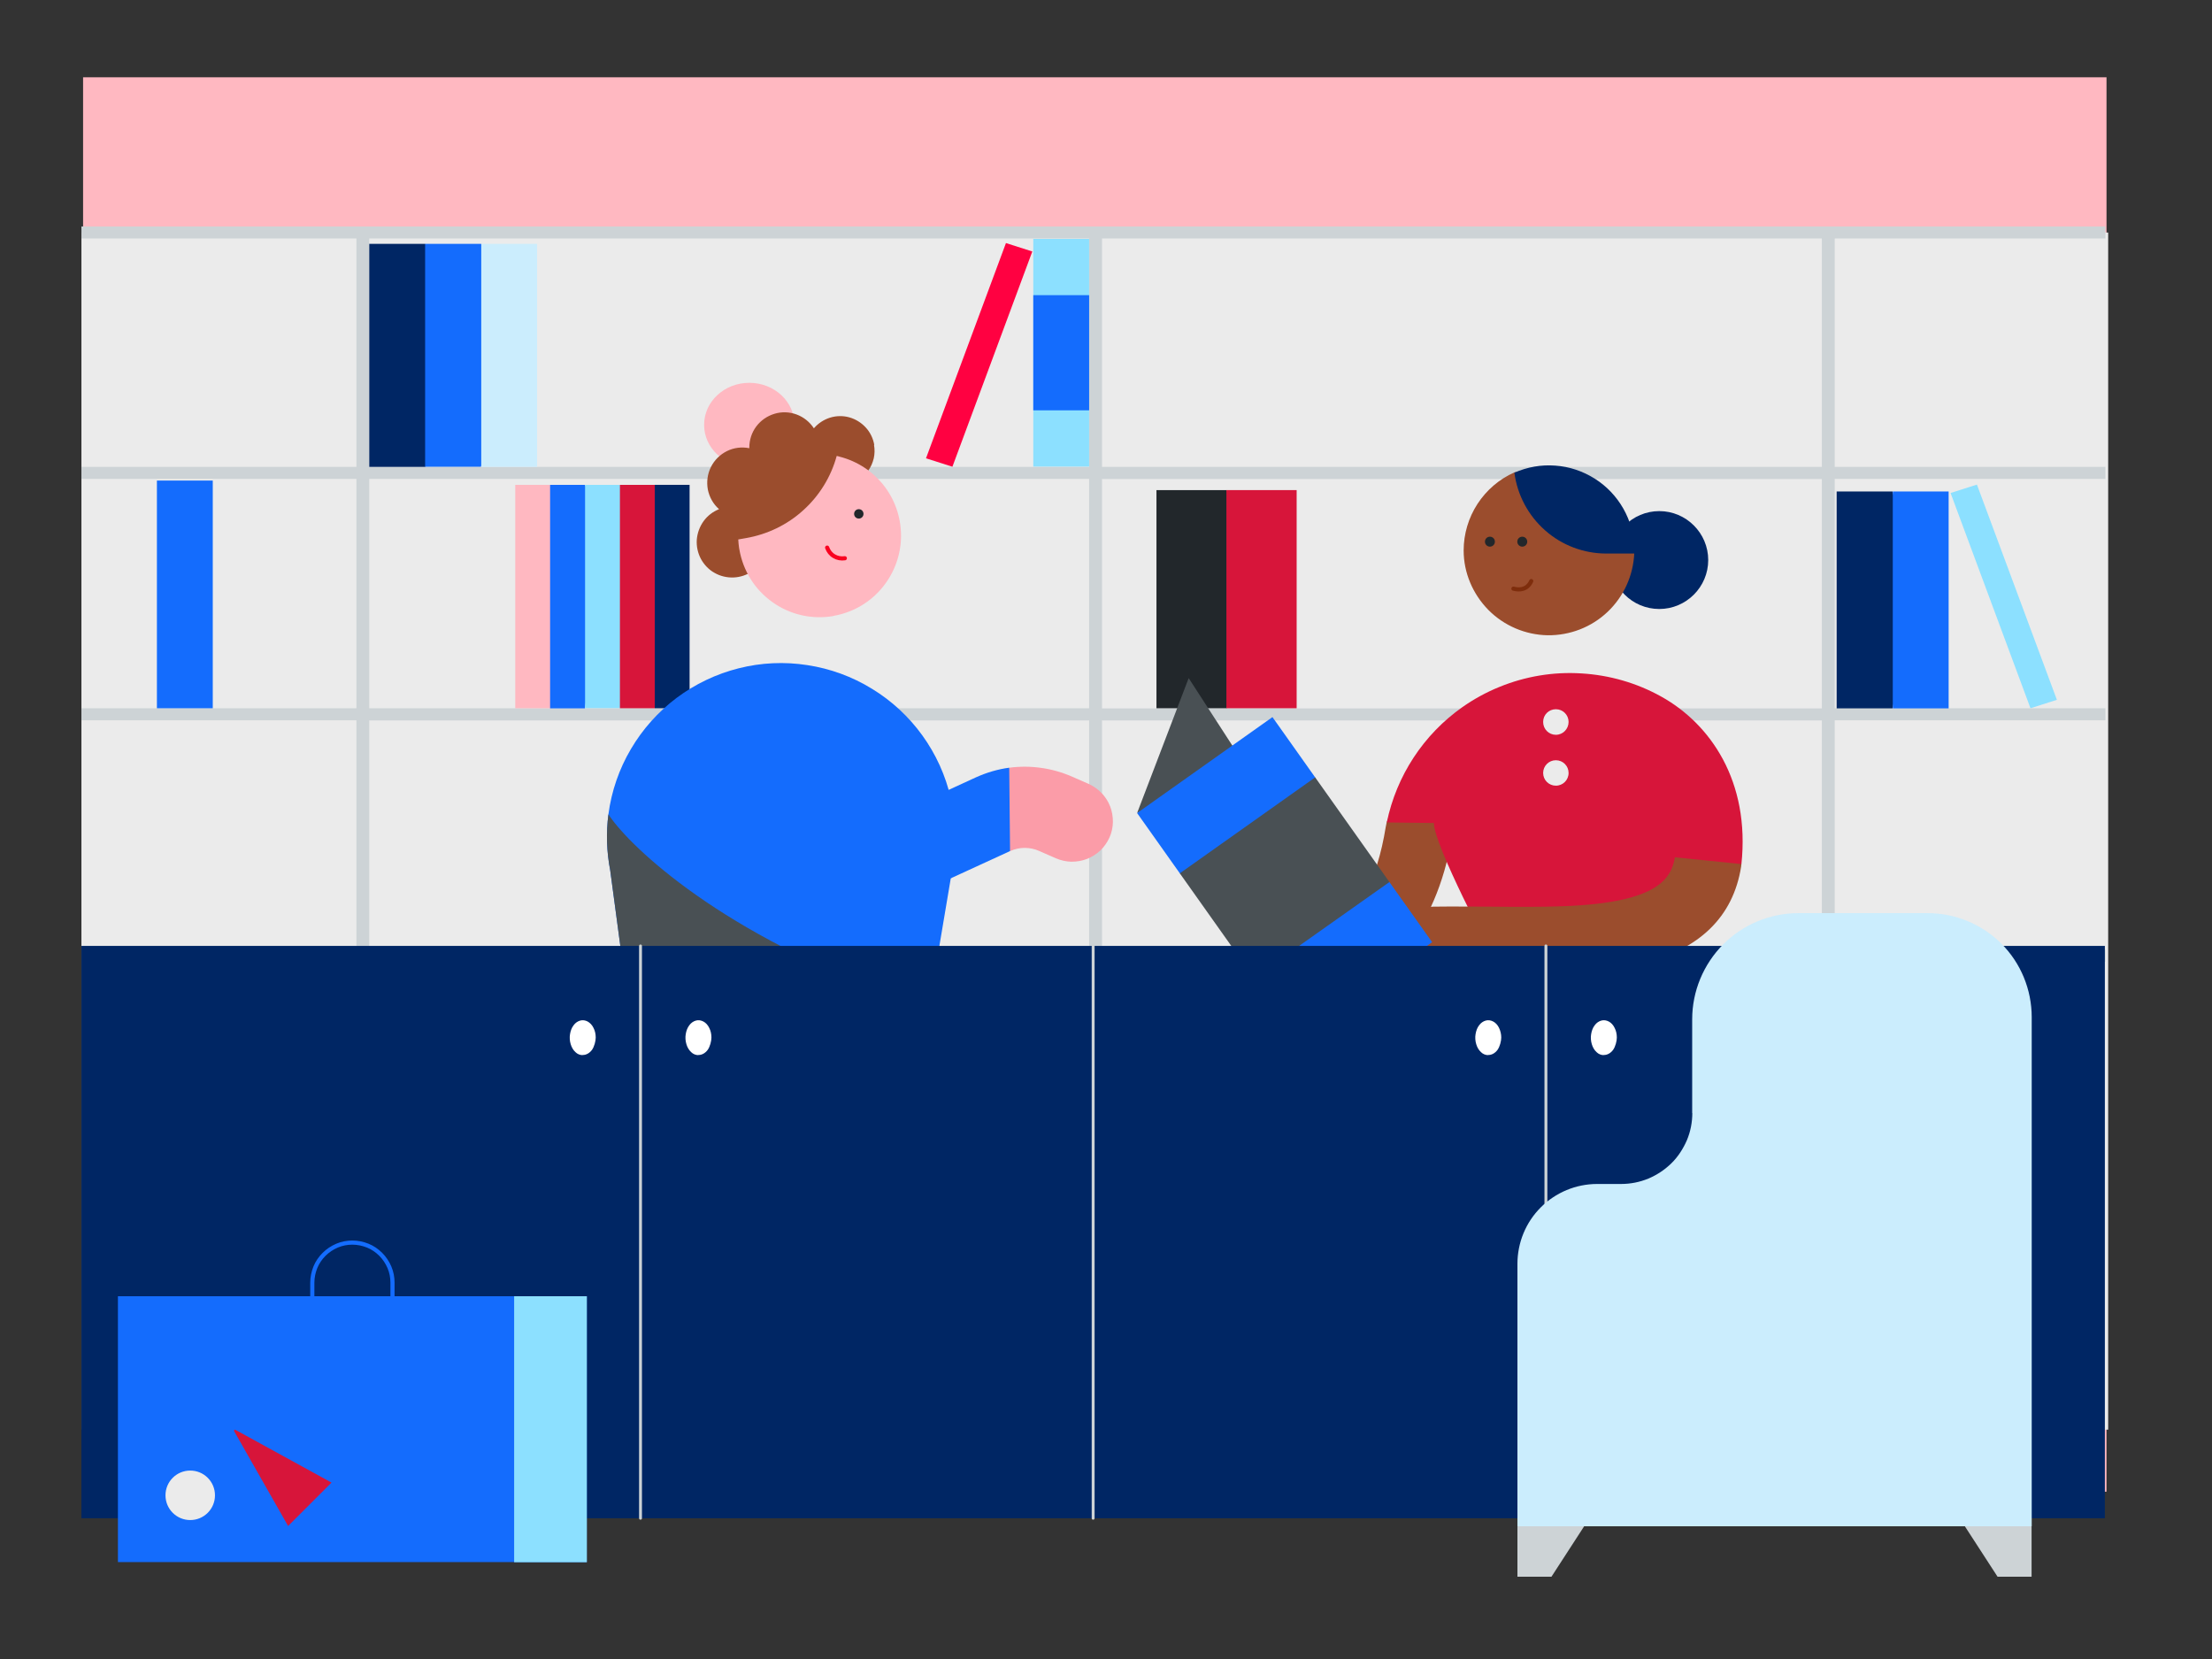 <?xml version="1.0" encoding="UTF-8"?>
<svg id="Layer_1" data-name="Layer 1" xmlns="http://www.w3.org/2000/svg" xmlns:svgjs="http://svgjs.com/svgjs" version="1.1" viewBox="0 0 1600 1200">
  <rect x="0" y="0" width="1600" height="1200" fill="#333333" stroke="none"/>
  <defs>
    <style>
      .cls-1 {
        fill: #8ce0ff;
      }

      .cls-1, .cls-2, .cls-3, .cls-4, .cls-5, .cls-6, .cls-7, .cls-8, .cls-9, .cls-10, .cls-11, .cls-12, .cls-13, .cls-14, .cls-15, .cls-16 {
        stroke-width: 0px;
      }

      .cls-17 {
        stroke: #cdd3d6;
        stroke-linejoin: round;
        stroke-width: 2.1px;
      }

      .cls-17, .cls-18, .cls-19 {
        stroke-linecap: round;
      }

      .cls-17, .cls-18, .cls-19, .cls-20 {
        fill: none;
      }

      .cls-2 {
        fill: #ebebeb;
      }

      .cls-3 {
        fill: #cdd3d6;
      }

      .cls-4 {
        fill: #d7153a;
      }

      .cls-5 {
        fill: #146cfd;
      }

      .cls-18 {
        stroke: #f90120;
      }

      .cls-18, .cls-19, .cls-20 {
        stroke-width: 3px;
      }

      .cls-6 {
        fill: #fb9ca8;
      }

      .cls-19 {
        stroke: #7e2d0c;
      }

      .cls-20 {
        stroke: #146cfd;
      }

      .cls-7 {
        fill: #495054;
      }

      .cls-8 {
        fill: #9b4d2d;
      }

      .cls-9 {
        fill: #ffb8c1;
      }

      .cls-10 {
        fill: #146cfd;
      }

      .cls-11 {
        fill: #002664;
      }

      .cls-12 {
        fill: #fff;
      }

      .cls-13 {
        fill: #ff0141;
      }

      .cls-14 {
        fill: #cbedfd;
      }

      .cls-15 {
        fill: #495054;
      }

      .cls-16 {
        fill: #22272b;
      }
    </style>
  </defs>
  <rect class="cls-9" x="60.1" y="55.9" width="1463.6" height="1023.1"/>
  <g>
    <path class="cls-2" d="M1524.9,168.2H58.9v865.9h1466V168.2h0Z"/>
    <path class="cls-3" d="M1522.9,172.5v-8.7H58.9v8.7h198.9v165.2H58.9v8.7h198.9v165.9H58.9v8.7h198.9v165.9H58.9v8.7h198.9v338.5h9.3v-338.5h520.7v338.5h9.3v-338.5h520.7v338.5h9.3v-338.5h195.8v-8.7h-195.8v-165.9h195.8v-8.7h-195.8v-165.9h195.8v-8.7h-195.8v-165.2h195.8,0ZM267.1,172.5h520.7v165.2H267.1v-165.2h0ZM267.1,346.4h520.7v165.9H267.1v-165.9h0ZM267.1,687v-165.9h520.7v165.9H267.1ZM1317.8,687h-520.7v-165.9h520.7v165.9h0ZM1317.8,512.4h-520.7v-165.9h520.7v165.9ZM1317.8,337.7h-520.7v-165.2h520.7v165.2Z"/>
    <path class="cls-11" d="M1328.5,355.5h40.4l18.2,73.7-18.2,83.2h-40.4v-156.9h0Z"/>
    <path class="cls-10" d="M1409.5,355.5h-40.4v156.9h40.4v-156.9h0Z"/>
    <path class="cls-1" d="M1430,350.5l-19.1,6.1,57.8,155.7,19.1-6.1-57.8-155.6h0Z"/>
    <path class="cls-16" d="M836.5,354.5h50.8l21.6,78.9-21.6,78.9h-50.8v-157.8h0Z"/>
    <path class="cls-4" d="M937.9,354.5h-50.8v157.8h50.8v-157.8h0Z"/>
    <path class="cls-9" d="M372.7,350.7h25.2l6.7,15.1v138.1l-6.7,8.4h-25.2v-161.6h0Z"/>
    <path class="cls-10" d="M397.9,350.7h25.2l16.6,35-16.6,126.7h-25.2v-161.6h0Z"/>
    <path class="cls-1" d="M423.2,350.7h25.2l16.1,77.2-16.1,84.3h-25.2v-161.6h0Z"/>
    <path class="cls-4" d="M448.4,350.7h25.2l12.6,77.7-12.6,83.9h-25.2v-161.6h0Z"/>
    <path class="cls-11" d="M498.8,350.7h-25.2v161.6h25.2v-161.6h0Z"/>
    <path class="cls-10" d="M153.9,347.6h-40.4v164.7h40.4v-164.7h0Z"/>
    <path class="cls-1" d="M787.8,172.8h-40.4v164.7h40.4v-164.7h0Z"/>
    <path class="cls-10" d="M787.8,213.5h-40.4v83.3h40.4v-83.3h0Z"/>
    <path class="cls-13" d="M727.6,175.9l-57.8,155.6,19.1,6.1,57.8-155.7-19.1-6.1h0Z"/>
    <path class="cls-9" d="M542,337.7c18,0,32.7-13.6,32.7-30.4s-14.6-30.4-32.7-30.4-32.7,13.6-32.7,30.4,14.6,30.4,32.7,30.4Z"/>
    <path class="cls-11" d="M267.1,176.4h40.4l8.8,8.1.3,145.2-9.1,8h-40.4v-161.3h0Z"/>
    <path class="cls-10" d="M307.5,176.4h40.4l11.5,5.6-.9,120.6-10.6,35h-40.4v-161.3h0Z"/>
    <path class="cls-14" d="M388.5,176.4h-40.4v161.3h40.4v-161.3h0Z"/>
  </g>
  <g>
    <path class="cls-5" d="M689,626.9v.8l-16.6,98.5c-2.9,0-219.6-11.4-219.6-11.4l-11.4-85.2h0c-2.6-13.4-3.1-27.2-1.3-40.7h0c2.2-16.6,7.7-32.6,16.2-47,8.5-14.5,19.7-27,33.1-37.1,13.4-10,28.6-17.3,44.9-21.4,16.2-4.1,33.1-4.9,49.7-2.3,16.5,2.5,32.4,8.3,46.7,17.1,14.3,8.7,26.7,20.2,36.5,33.8,9.8,13.6,16.8,29,20.5,45.3,3.8,16.3,4.2,33.2,1.4,49.7h-.1Z"/>
    <path class="cls-8" d="M632.4,321.9c-.8-4.7-2.9-9.1-6.1-12.6-3.2-3.5-7.3-6.1-11.9-7.4-4.6-1.3-9.5-1.2-14,.2-4.5,1.4-8.6,4.1-11.7,7.7-3-4.6-7.4-8.1-12.5-10-5.2-1.9-10.8-2.1-16-.5-5.3,1.6-9.9,4.8-13.2,9.2-3.3,4.4-5,9.8-5,15.2s0,.3,0,.5c-5.5-1.1-11.2-.4-16.2,2.1s-9.1,6.5-11.6,11.6c-2.5,5-3.2,10.7-2.2,16.2,1.1,5.5,3.9,10.5,8.1,14.2-4.5,1.8-8.4,4.8-11.2,8.7-2.8,3.9-4.5,8.5-4.9,13.4-.3,4.8.7,9.6,3,13.9,2.3,4.2,5.7,7.8,9.9,10.1,4.2,2.4,9,3.5,13.8,3.3s9.5-1.8,13.4-4.5c4-2.8,7.1-6.6,9-11,1.9-4.5,2.5-9.3,1.7-14.1,18.3-6.2,33.7-18.8,43.3-35.4,4.4,2,8.5-1.1,13.7-2,3.2-.5,6.3-1.8,9.1-3.5,2.8-1.8,5.2-4,7.1-6.7,1.9-2.7,3.2-5.7,4-8.9.7-3.2.8-6.5.2-9.8h.2Z"/>
    <path class="cls-9" d="M602.8,445.6c-7.6,1.3-15.5,1.1-23-.6s-14.7-4.9-21-9.4-11.7-10.1-15.8-16.7c-4.1-6.5-6.9-13.9-8.2-21.5l-.2-1.1c-.3-2-.5-4.1-.6-6.1l5.7-1c15.4-2.7,29.8-9.6,41.4-20.2,11.6-10.5,20-24.1,24.1-39.2.7.1,1.4.3,2,.5,13.1,3.3,24.7,11,32.8,21.8s12.2,24.1,11.7,37.6-5.7,26.4-14.6,36.6c-8.9,10.2-21,16.9-34.3,19.2h0Z"/>
    <path class="cls-18" d="M598.3,396.1c.9,2.6,2.6,4.8,5,6.2,2.3,1.4,5.1,1.9,7.8,1.5"/>
    <path class="cls-16" d="M621.2,375.1c1.9,0,3.4-1.5,3.4-3.4s-1.5-3.4-3.4-3.4-3.4,1.5-3.4,3.4,1.5,3.4,3.4,3.4Z"/>
    <path class="cls-6" d="M787.4,567l-12.1-5.3c-14.2-6.2-29.9-8.4-45.2-6.4l-21.9,38.8,22.5,21.5c3.3-1.5,6.8-2.3,10.4-2.3s7.2.7,10.5,2.2l12.1,5.3c3.5,1.5,7.3,2.4,11.2,2.5,3.9,0,7.7-.6,11.3-2s6.9-3.5,9.7-6.1c2.8-2.7,5-5.9,6.6-9.4s2.4-7.3,2.5-11.2c0-3.9-.6-7.7-2-11.3s-3.5-6.9-6.2-9.7-5.9-5-9.4-6.6h0Z"/>
    <path class="cls-5" d="M529.8,598.2l18.7,25.6h0c.8,1.1,1.7,2.2,2.6,3.1,14,14.4,32.1,24.1,51.8,27.8s40.1,1.2,58.3-7.2l69.4-31.9-.6-60.3c-8.3,1.1-16.3,3.5-23.9,6.9l-69.5,31.9c-7,3.2-14.7,4.2-22.2,3-7.5-1.3-14.6-4.7-20.1-10l-17.2-23.6"/>
    <path class="cls-7" d="M641.1,717.9c.8.3,1.4.9,1.8,1.6.4.7.5,1.5.3,2.4-.2.8-.6,1.5-1.2,2-.6.5-1.4.8-2.3.7l-29.6-1.6-102.5-5.4h0l-54.8-2.7-11.4-85.2h0c-2.6-13.4-3.1-27.2-1.3-40.7h0c12,19.1,73.8,81.9,201,128.9Z"/>
  </g>
  <g>
    <path class="cls-8" d="M935.5,732.9c3.6,0,7.2-.8,10.4-2.4,7.7-3.4,15.5-6.2,23.6-8.4,30-9.1,69.8-48.9,80.5-116,.9-6-.4-12.2-3.8-17.3s-8.6-8.7-14.5-10.1c-6-1.4-12.2-.5-17.5,2.5s-9.3,7.9-11.2,13.7c-.3,1.2-.5,2.3-.7,3.5-6,37.2-20.4,69.4-46.8,77.4-10.4,2.9-20.7,6.6-30.5,11.1-4.9,2.4-8.9,6.4-11.3,11.3-2.4,4.9-3,10.6-1.8,15.9,1.2,5.3,4.2,10.1,8.5,13.5s9.6,5.3,15.1,5.3h0Z"/>
    <path class="cls-11" d="M1200.2,440.5c-19.6,0-35.4-15.9-35.4-35.4s15.9-35.4,35.4-35.4,35.4,15.9,35.4,35.4-15.9,35.4-35.4,35.4Z"/>
    <path class="cls-4" d="M1259.6,625.2s-31.4,3.6-42.2,13.2h0l-.2.2c-8.4,7.5-32.9,33.4-32.9,33.4l-104.9,18.9s-42.5-80.1-42.2-95.6h-.2l-33.9-.4c7-33.8,26.6-63.7,54.8-83.5,8.3-5.8,17.2-10.7,26.6-14.5,18.8-7.7,39.1-11.1,59.4-9.8,20.3,1.2,40.1,6.9,57.8,16.8,35.4,19.7,64.3,61.2,57.9,121.3h0Z"/>
    <path class="cls-8" d="M1058.7,398.2c0,16.1,6.6,31.5,17.9,43,11.3,11.4,26.7,18,42.8,18.3,16.1.2,31.7-5.8,43.4-16.9,11.7-11.1,18.6-26.3,19.3-42.4-2.1-9-7.3-17.1-14.6-22.7-7.4-5.6-16.4-8.5-25.7-8.2-8.9,0-38.8-31-46.4-27.6-10.9,4.8-20.2,12.8-26.7,22.8s-10,21.7-10,33.7h0Z"/>
    <path class="cls-11" d="M1182.2,396.8c-.2-10.1-3-20.1-8-28.9s-12.1-16.3-20.7-21.7c-8.6-5.4-18.3-8.7-28.5-9.4-10.1-.8-20.3,1-29.6,5.1,2.1,16.1,10,31,22.3,41.8,12.2,10.8,28,16.7,44.3,16.7s.4,0,.6,0h19.6v-3.5h0Z"/>
    <path class="cls-16" d="M1077.7,395.4c-2,0-3.6-1.6-3.6-3.6s1.6-3.6,3.6-3.6,3.6,1.6,3.6,3.6-1.6,3.6-3.6,3.6Z"/>
    <path class="cls-16" d="M1101.1,395.4c-2,0-3.6-1.6-3.6-3.6s1.6-3.6,3.6-3.6,3.6,1.6,3.6,3.6-1.6,3.6-3.6,3.6Z"/>
    <path class="cls-19" d="M1107.6,420.3c-.2.3-2.9,8.1-12.9,5.5"/>
    <path class="cls-8" d="M1013.2,680.5c0,3.2.7,6.3,2,9.2s3.1,5.6,5.4,7.8c2.3,2.2,5,3.9,7.9,5.1,3,1.2,6.1,1.8,9.3,1.7,13-.2,26.6,0,39.7,0h24.7c30.1,0,59.9-1.1,84.9-7.1,42.1-10.3,66.5-33.9,72.3-70.3,0-.7.2-1.3.2-1.9l-48.1-4.9c-2,11.7-8.1,23.4-35.8,30.1-25.9,6.3-60.8,5.9-97.7,5.6-13.5,0-27.4-.2-40.9,0-6.4,0-12.5,2.8-17,7.4-4.5,4.6-6.9,10.8-6.8,17.2h0Z"/>
    <path class="cls-2" d="M1125.4,531.5c-5.1,0-9.2-4.1-9.2-9.3s4.1-9.2,9.2-9.2,9.2,4.1,9.2,9.2-4.1,9.3-9.2,9.3Z"/>
    <path class="cls-2" d="M1125.4,568.3c-5.1,0-9.2-4.1-9.2-9.2s4.1-9.2,9.2-9.2,9.2,4.1,9.2,9.2-4.1,9.2-9.2,9.2Z"/>
  </g>
  <g>
    <path class="cls-15" d="M822.5,588.1l37.3-97.6,43.9,67.8-81.2,29.7h0Z"/>
    <path class="cls-10" d="M920.4,518.7l-97.9,69.4h0l30.9,43.6,48,27.4,5.7,48.2,30.9,43.6,97.9-69.4-30.9-43.5-41.2-30.2-12.5-45.5-30.9-43.6h0Z"/>
    <path class="cls-7" d="M951.3,562.3l-97.9,69.4,53.6,75.6,98-69.3-53.7-75.7h0Z"/>
  </g>
  <g>
    <path class="cls-11" d="M1522.5,1098.2H58.9v-414h1463.6v414Z"/>
    <path class="cls-17" d="M463.3,1098.2v-414"/>
    <path class="cls-17" d="M790.7,1098.2v-414"/>
    <path class="cls-17" d="M1118.2,1098.2v-414"/>
    <path class="cls-12" d="M421.4,763.2c-1.8,0-3.7-.7-5.2-2.2-1.5-1.4-2.7-3.3-3.4-5.7-.7-2.3-.9-4.9-.5-7.2.4-2.5,1.2-4.7,2.6-6.5,1.3-1.8,3-2.9,4.8-3.4s3.7-.2,5.4.7c1.7,1,3.2,2.5,4.2,4.6,1.1,2.1,1.6,4.5,1.6,7s-1,6.5-2.7,8.9c-1.8,2.4-4.2,3.7-6.6,3.7h-.2ZM505.1,763.2c-1.8,0-3.7-.7-5.2-2.2-1.5-1.4-2.7-3.3-3.4-5.7-.7-2.3-.9-4.9-.5-7.2.4-2.5,1.2-4.7,2.6-6.5,1.3-1.8,3-2.9,4.8-3.4s3.7-.2,5.4.7,3.2,2.5,4.2,4.6c1.1,2.1,1.6,4.5,1.6,7s-1,6.5-2.7,8.9c-1.8,2.4-4.2,3.7-6.6,3.7h-.2ZM1076.4,763.2c-1.8,0-3.7-.7-5.2-2.2-1.5-1.4-2.7-3.3-3.4-5.7-.7-2.3-.9-4.9-.5-7.2.4-2.5,1.2-4.7,2.6-6.5,1.3-1.8,3-2.9,4.8-3.4s3.7-.2,5.4.7,3.2,2.5,4.2,4.6,1.6,4.5,1.6,7-1,6.5-2.7,8.9c-1.8,2.4-4.2,3.7-6.6,3.7h-.2ZM1160,763.2c-1.8,0-3.7-.7-5.2-2.2-1.5-1.4-2.7-3.3-3.4-5.7-.7-2.3-.9-4.9-.5-7.2.4-2.5,1.2-4.7,2.6-6.5,1.3-1.8,3-2.9,4.8-3.4s3.7-.2,5.4.7,3.2,2.5,4.2,4.6c1.1,2.1,1.6,4.5,1.6,7s-1,6.5-2.7,8.9c-1.8,2.4-4.2,3.7-6.6,3.7h-.2Z"/>
  </g>
  <g>
    <path class="cls-3" d="M1145.8,1104.1l-23.6,36.4h-24.6v-36.4l22.2-10.7,26.1,10.7h0ZM1469.5,1140.5h-24.6l-23.6-36.4,20.5-11.7,27.7,11.7v36.4Z"/>
    <path class="cls-14" d="M1224,805.1v-67.8c0-20.3,8.1-39.8,22.5-54.3,14.4-14.4,33.9-22.5,54.3-22.5h93.5c20,0,39.1,7.9,53.3,22,14.1,14.1,22,33.3,22,53.3v368.2h-372v-189.9c0-7.5,1.5-15.1,4.4-22.1s7.1-13.3,12.5-18.7c5.3-5.3,11.7-9.6,18.7-12.5s14.5-4.4,22.1-4.4h17.3c6.7,0,13.4-1.3,19.7-3.9,6.2-2.6,11.9-6.4,16.7-11.1s8.5-10.5,11.2-16.7c2.6-6.2,3.9-13,3.9-19.7h0v.2h0Z"/>
  </g>
  <g>
    <path class="cls-20" d="M225.9,948.2v-20.4c0-3.8.8-7.6,2.2-11.1s3.6-6.7,6.3-9.4,5.9-4.8,9.4-6.3,7.3-2.2,11.1-2.2h0c3.8,0,7.6.8,11.1,2.2s6.7,3.6,9.4,6.3c2.7,2.7,4.8,5.9,6.3,9.4s2.2,7.3,2.2,11.1v20.4"/>
    <path class="cls-10" d="M424.5,937.6H85.3v192.3h339.1v-192.3h.1,0Z"/>
    <path class="cls-1" d="M424.5,937.6h-52.6v192.4h52.6v-192.4Z"/>
    <path class="cls-2" d="M137.6,1099.5c9.9,0,17.9-8,17.9-17.9s-8-17.9-17.9-17.9-17.9,8-17.9,17.9,8,17.9,17.9,17.9Z"/>
    <path class="cls-4" d="M208.5,1103.7l31.3-31.3-69.6-38.2h-.4c-.1,0-.2,0-.3.2,0,0-.1.2-.2.3v.4l39.1,68.7h.1,0Z"/>
  </g>
</svg>